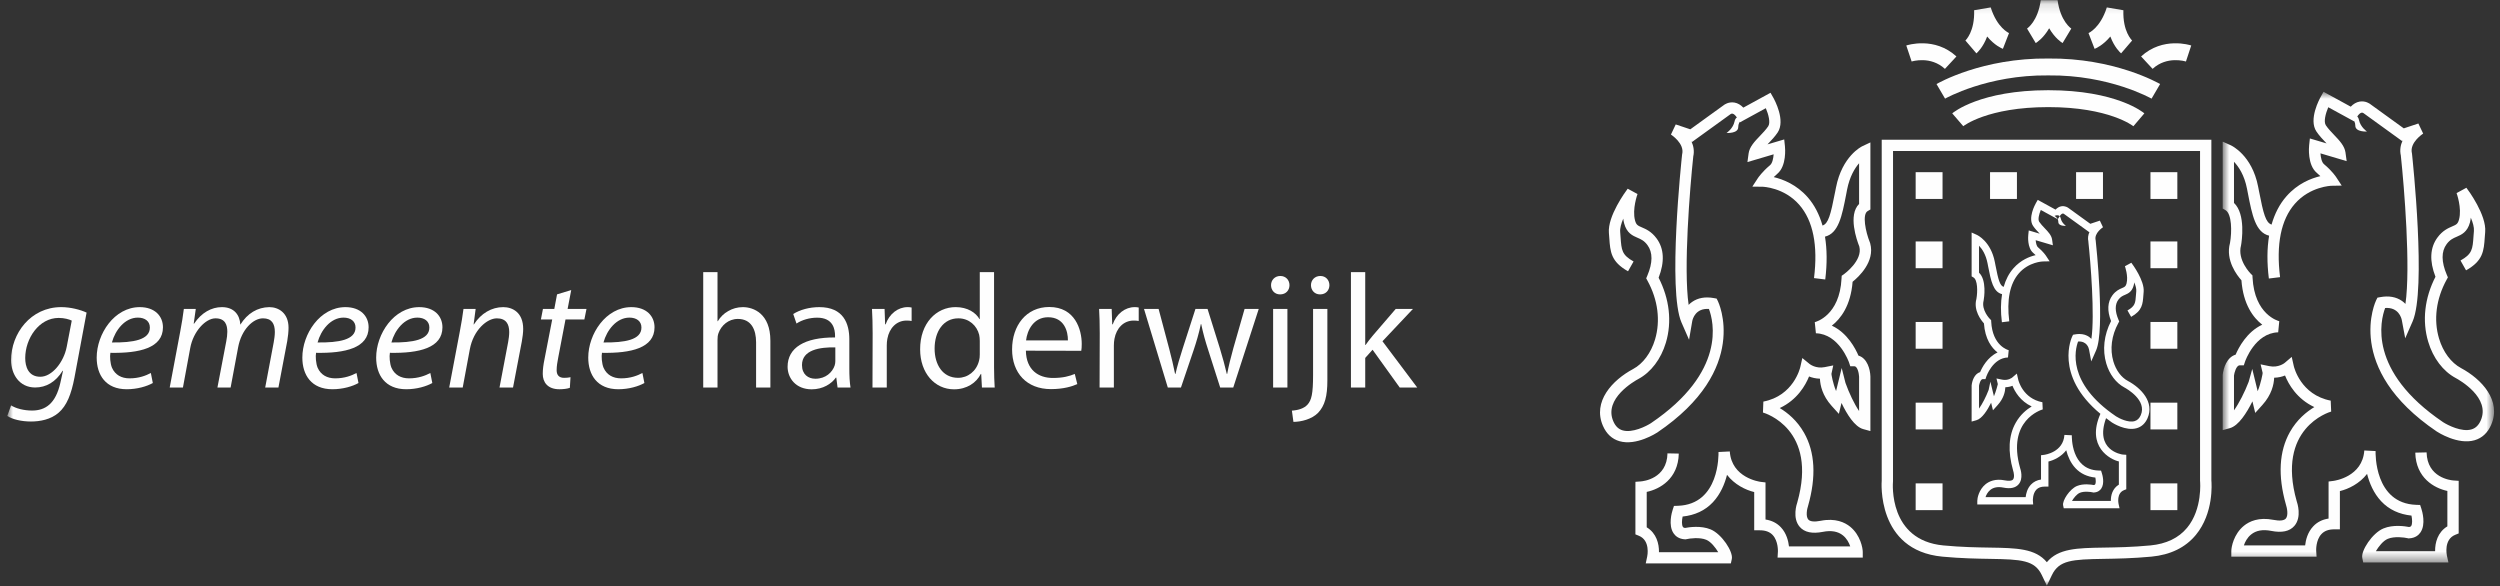 <?xml version="1.0" encoding="UTF-8"?>
<svg width="243px" height="57px" viewBox="0 0 243 57" version="1.1" xmlns="http://www.w3.org/2000/svg" xmlns:xlink="http://www.w3.org/1999/xlink">
    <rect x="0" y="0" width="243" height="57" fill="#333333" stroke="none"/>
    <!-- Generator: Sketch 61 (89581) - https://sketch.com -->
    <title>Group 49</title>
    <desc>Created with Sketch.</desc>
    <defs>
        <polygon id="path-1" points="0.864 0.824 27.241 0.824 27.241 46.573 0.864 46.573"></polygon>
        <polygon id="path-3" points="0.949 57.032 242.665 57.032 242.665 0.129 0.949 0.129"></polygon>
    </defs>
    <g id="🔷-Symbols" stroke="none" stroke-width="1" fill="none" fill-rule="evenodd">
        <g id="Group-49" transform="translate(-0.242, -0.111)">
            <path d="M180.883,34.675 C180.6,34.007 179.81,32.466 178.297,31.764 C179.162,31.089 180.134,29.817 180.315,27.499 C180.904,27.025 182.509,25.545 182.026,23.768 L182.018,23.737 L182.006,23.704 C181.564,22.618 181.237,20.947 181.774,20.631 L182.045,20.473 L182.045,20.16 L182.045,14.818 L182.045,13.953 L181.26,14.323 C181.18,14.361 179.297,15.282 178.701,18.334 L178.615,18.769 C178.179,21.022 177.949,21.851 177.391,22.034 C177.085,20.965 176.613,20.04 175.951,19.285 C174.862,18.046 173.549,17.538 172.648,17.325 C172.752,17.223 172.863,17.119 172.994,17.007 C173.915,16.239 173.758,14.511 173.737,14.318 L173.668,13.663 L173.035,13.851 L172.043,14.145 C172.062,14.123 172.085,14.099 172.106,14.078 C172.413,13.757 172.76,13.393 173.03,12.989 C173.811,11.818 172.731,9.824 172.604,9.601 L172.337,9.128 L171.86,9.389 L169.694,10.573 C169.436,10.305 169.15,10.135 168.832,10.08 C168.26,9.98 167.845,10.287 167.802,10.323 C167.813,10.312 165.31,12.123 164.54,12.68 L163.123,12.206 L162.657,13.189 C162.67,13.198 163.998,14.049 163.75,15.094 L163.742,15.127 L163.738,15.161 C163.681,15.699 162.333,28.377 163.682,31.453 L164.418,33.133 L164.728,31.326 C164.77,31.101 165.053,30.05 166.35,30.141 C166.8,31.326 168.074,36.262 160.714,41.242 C160.275,41.528 158.906,42.223 157.958,41.941 C157.559,41.823 157.266,41.54 157.061,41.071 C156.084,38.851 159.145,37.134 159.497,36.946 C160.719,36.292 161.692,35.007 162.165,33.421 C162.773,31.391 162.516,29.159 161.46,27.106 C162.057,25.566 161.997,24.279 161.261,23.284 C160.763,22.612 160.227,22.381 159.835,22.213 C159.434,22.04 159.284,21.976 159.167,21.536 C158.875,20.436 159.403,18.985 159.408,18.971 L158.454,18.452 C158.252,18.721 156.489,21.117 156.627,22.75 L156.666,23.259 C156.758,24.589 156.827,25.551 158.487,26.48 L159.025,25.526 C157.883,24.887 157.849,24.422 157.763,23.183 L157.723,22.658 C157.691,22.298 157.823,21.838 158.023,21.363 C158.041,21.515 158.065,21.668 158.106,21.818 C158.36,22.771 158.938,23.018 159.399,23.218 C159.736,23.362 160.053,23.498 160.375,23.934 C160.903,24.647 160.896,25.652 160.356,26.92 L160.253,27.164 L160.378,27.397 C161.397,29.255 161.656,31.284 161.112,33.109 C160.72,34.417 159.943,35.465 158.977,35.982 C156.976,37.051 155.01,39.142 156.052,41.513 C156.391,42.282 156.929,42.781 157.648,42.992 C159.282,43.474 161.244,42.206 161.327,42.152 C170.425,35.994 167.253,29.443 167.22,29.378 L167.097,29.134 L166.829,29.085 C165.996,28.933 165.285,29.059 164.713,29.458 C164.586,29.545 164.478,29.643 164.377,29.745 C163.865,26.221 164.498,18.397 164.832,15.278 L164.821,15.346 C164.952,14.793 164.85,14.303 164.661,13.876 L164.728,13.898 L164.955,13.731 L168.462,11.198 C168.466,11.194 168.551,11.139 168.651,11.16 C168.784,11.187 168.94,11.332 169.088,11.566 L169.364,12.002 L169.817,11.755 L171.88,10.627 C172.15,11.261 172.343,12.04 172.114,12.382 C171.896,12.707 171.599,13.02 171.308,13.323 C170.784,13.87 170.292,14.388 170.206,15.026 L170.093,15.865 L170.907,15.624 L172.64,15.11 C172.607,15.53 172.517,15.977 172.287,16.169 C171.513,16.817 171.131,17.392 171.115,17.415 L170.568,18.251 L171.568,18.263 C171.588,18.263 173.654,18.322 175.133,20.019 C176.477,21.563 176.958,23.96 176.564,27.142 L177.656,27.277 C177.847,25.722 177.831,24.338 177.63,23.113 C178.944,22.79 179.277,21.147 179.696,18.977 L179.778,18.544 C180.029,17.275 180.518,16.472 180.945,15.978 L180.945,19.936 C179.857,21.011 180.718,23.45 180.965,24.064 C181.328,25.435 179.49,26.75 179.475,26.763 L179.255,26.916 C179.255,26.917 179.239,27.183 179.239,27.183 C179.06,30.791 176.737,31.401 176.638,31.425 L176.748,32.505 C179.006,32.572 179.955,35.312 179.966,35.338 L180.09,35.713 L180.485,35.713 C180.808,35.713 180.935,36.454 180.945,36.724 L180.945,40.063 C180.481,39.382 179.972,38.315 179.621,37.328 L179.255,35.879 L178.817,37.671 L178.708,38.12 C178.39,37.358 178.25,36.484 178.257,36.451 L178.435,35.629 C178.437,35.622 177.611,35.794 177.611,35.794 C176.736,35.974 176.148,35.501 176.124,35.482 L175.429,34.912 C175.423,34.908 175.232,35.783 175.232,35.783 C175.207,35.896 174.566,38.582 171.641,39.145 L171.601,40.209 C171.819,40.271 176.955,41.829 174.938,48.948 C174.892,49.072 174.428,50.468 175.178,51.324 C175.633,51.851 176.392,52.012 177.423,51.807 C178.238,51.644 178.898,51.761 179.382,52.156 C179.761,52.466 179.971,52.881 180.083,53.218 L174.13,53.218 C174.07,52.702 173.892,51.944 173.344,51.364 C172.956,50.951 172.454,50.701 171.85,50.607 L171.85,47.487 L171.85,47.003 L171.367,46.945 C171.255,46.931 168.55,46.552 168.378,43.992 L167.28,44.046 C167.286,44.254 167.404,49.135 163.336,49.274 L162.951,49.287 L162.83,49.651 C162.749,49.898 162.372,51.166 162.92,51.957 C163.087,52.203 163.415,52.501 164.011,52.532 L164.091,52.535 L164.17,52.518 C164.483,52.444 165.448,52.31 166.097,52.581 C166.543,52.768 166.989,53.334 167.253,53.782 L161.494,53.782 C161.509,52.97 161.252,51.939 160.303,51.365 L160.303,47.924 C161.574,47.656 163.365,46.66 163.42,44.2 L162.322,44.177 C162.265,46.643 159.976,46.885 159.713,46.906 L159.207,46.943 C159.204,46.943 159.204,47.449 159.204,47.449 L159.204,51.683 L159.204,52.051 L159.544,52.189 C160.671,52.648 160.365,54.148 160.349,54.211 L160.208,54.874 C160.206,54.876 160.887,54.876 160.887,54.876 L168.036,54.876 L168.481,54.876 L168.575,54.443 C168.723,53.739 167.601,52.022 166.521,51.57 C165.568,51.172 164.391,51.357 164.027,51.428 C163.895,51.41 163.843,51.364 163.826,51.337 C163.689,51.143 163.715,50.693 163.792,50.319 C164.98,50.193 165.978,49.739 166.739,48.925 C167.476,48.136 167.884,47.149 168.108,46.265 C168.844,47.218 169.911,47.735 170.751,47.939 L170.751,51.11 L170.751,51.656 L171.3,51.656 C171.846,51.656 172.25,51.805 172.541,52.108 C173.105,52.706 173.055,53.722 173.055,53.732 L173.021,54.311 C173.021,54.312 173.602,54.312 173.602,54.312 L180.752,54.312 L181.302,54.312 L181.302,53.765 C181.302,53.386 181.077,52.123 180.079,51.308 C179.563,50.889 178.647,50.447 177.208,50.733 C176.61,50.853 176.182,50.81 176.008,50.608 C175.746,50.31 175.879,49.583 175.988,49.278 C176.793,46.437 176.662,44.062 175.603,42.19 C174.924,40.986 173.995,40.23 173.233,39.773 C174.937,38.978 175.741,37.553 176.082,36.703 C176.36,36.817 176.724,36.908 177.14,36.92 C177.167,37.567 177.378,38.565 178.281,39.566 L178.98,40.338 L179.224,39.329 L179.236,39.277 C179.758,40.37 180.508,41.588 181.348,41.82 L182.045,42.011 L182.045,41.292 L182.045,36.705 C182.024,36.016 181.747,34.932 180.883,34.675" id="Fill-2" fill="#FEFEFE"></path>
            <g id="Group-6" transform="translate(215.423, 8.211)">
                <mask id="mask-2" fill="white">
                    <use xlink:href="#path-1"></use>
                </mask>
                <g id="Clip-5"></g>
                <path d="M24.03,27.677 C23.064,27.16 22.286,26.113 21.894,24.806 C21.349,22.98 21.61,20.951 22.627,19.093 L22.755,18.859 L22.65,18.616 C22.11,17.348 22.102,16.343 22.631,15.63 C22.953,15.195 23.27,15.058 23.607,14.914 C24.07,14.715 24.646,14.466 24.902,13.514 C24.939,13.365 24.963,13.212 24.983,13.06 C25.183,13.533 25.315,13.995 25.284,14.353 L25.243,14.878 C25.157,16.118 25.123,16.581 23.981,17.222 L24.519,18.177 C26.182,17.247 26.248,16.285 26.34,14.955 L26.379,14.447 C26.52,12.814 24.756,10.416 24.552,10.149 L23.598,10.668 C23.603,10.681 24.133,12.133 23.837,13.232 C23.721,13.672 23.569,13.736 23.171,13.908 C22.78,14.077 22.243,14.306 21.745,14.981 C21.009,15.976 20.948,17.263 21.547,18.802 C20.491,20.855 20.234,23.086 20.841,25.118 C21.314,26.704 22.287,27.988 23.509,28.642 C23.861,28.831 26.922,30.548 25.946,32.77 C25.742,33.235 25.447,33.52 25.048,33.637 C24.1,33.92 22.732,33.224 22.284,32.933 C14.936,27.96 16.205,23.027 16.656,21.836 C17.951,21.746 18.236,22.797 18.277,23.025 L18.606,24.781 C18.606,24.785 19.323,23.148 19.323,23.148 C20.672,20.073 19.324,7.395 19.267,6.857 L19.264,6.824 L19.256,6.791 C19.009,5.746 20.338,4.894 20.351,4.884 L19.883,3.903 L18.467,4.377 L15.191,2.007 C15.161,1.983 14.746,1.676 14.175,1.775 C13.856,1.83 13.57,2 13.312,2.269 L11.146,1.084 L10.667,0.824 L10.4,1.298 C10.276,1.52 9.192,3.515 9.976,4.684 C10.248,5.088 10.593,5.453 10.9,5.774 C10.922,5.796 10.942,5.817 10.965,5.841 L9.973,5.546 L9.339,5.358 L9.268,6.013 C9.247,6.207 9.093,7.933 10.012,8.703 C10.144,8.815 10.254,8.92 10.359,9.02 C9.457,9.233 8.144,9.741 7.058,10.982 C6.396,11.736 5.921,12.66 5.615,13.73 C5.057,13.547 4.826,12.718 4.391,10.465 L4.306,10.029 C3.709,6.97 1.721,6.052 1.638,6.015 L0.864,5.669 L0.864,6.513 L0.864,11.856 L0.864,12.169 L1.136,12.328 C1.758,12.693 1.769,14.41 1.576,15.512 C1.112,17.211 2.271,18.681 2.686,19.142 C2.858,21.494 3.836,22.781 4.709,23.461 C3.198,24.161 2.407,25.702 2.123,26.371 C1.264,26.626 0.928,27.689 0.865,28.35 C0.864,28.401 0.864,32.987 0.864,32.987 L0.864,33.708 L1.561,33.516 C2.414,33.281 3.205,32.021 3.755,30.913 L3.782,31.025 L4.027,32.035 L4.725,31.262 C5.628,30.26 5.841,29.263 5.867,28.615 C6.285,28.604 6.647,28.513 6.924,28.398 C7.264,29.248 8.068,30.673 9.773,31.468 C9.011,31.926 8.081,32.681 7.402,33.885 C6.346,35.76 6.213,38.133 7.01,40.942 C7.125,41.279 7.261,42.005 7,42.304 C6.823,42.505 6.398,42.549 5.801,42.43 C4.362,42.142 3.445,42.583 2.928,43.004 C1.929,43.819 1.703,45.082 1.703,45.461 L1.703,46.008 L2.254,46.008 L9.403,46.008 L9.989,46.008 L9.952,45.425 C9.952,45.417 9.901,44.403 10.468,43.807 C10.756,43.501 11.162,43.351 11.706,43.351 L12.256,43.351 L12.256,42.805 L12.256,39.634 C13.094,39.43 14.163,38.914 14.899,37.962 C15.124,38.845 15.528,39.832 16.268,40.621 C17.03,41.436 18.027,41.89 19.214,42.016 C19.29,42.39 19.317,42.837 19.18,43.034 C19.161,43.061 19.11,43.108 18.979,43.125 C18.614,43.053 17.438,42.867 16.485,43.266 C15.405,43.717 14.285,45.436 14.433,46.138 L14.525,46.573 L14.97,46.573 L22.119,46.573 L22.806,46.573 L22.657,45.904 C22.644,45.842 22.335,44.344 23.462,43.886 L23.803,43.748 L23.803,43.378 L23.803,39.147 L23.803,38.636 L23.287,38.601 C23.03,38.58 20.741,38.338 20.684,35.872 L19.584,35.897 C19.64,38.355 21.432,39.351 22.703,39.62 L22.703,43.061 C21.753,43.634 21.498,44.666 21.512,45.475 L15.753,45.475 C16.016,45.029 16.461,44.462 16.911,44.276 C17.558,44.005 18.523,44.138 18.839,44.213 L18.915,44.232 C18.917,44.232 18.993,44.228 18.993,44.228 C19.591,44.198 19.919,43.899 20.086,43.654 C20.632,42.861 20.257,41.594 20.176,41.347 L20.056,40.983 L19.673,40.97 C15.601,40.83 15.72,35.95 15.726,35.743 L14.629,35.687 C14.455,38.247 11.751,38.626 11.636,38.641 L11.158,38.703 C11.156,38.703 11.156,39.183 11.156,39.183 L11.156,42.304 C10.552,42.397 10.049,42.646 9.663,43.061 C9.116,43.64 8.935,44.396 8.879,44.913 L2.924,44.913 C3.036,44.577 3.244,44.161 3.626,43.853 C4.108,43.458 4.766,43.34 5.583,43.503 C6.617,43.709 7.373,43.548 7.83,43.02 C8.578,42.163 8.113,40.767 8.057,40.612 C6.051,33.526 11.188,31.968 11.409,31.905 L11.364,30.842 C8.44,30.277 7.801,27.592 7.774,27.479 L7.575,26.59 C7.572,26.588 6.88,27.181 6.88,27.181 C6.86,27.197 6.269,27.669 5.395,27.489 L4.55,27.314 L4.749,28.152 C4.757,28.183 4.583,29.164 4.265,29.925 L4.156,29.476 L3.738,27.763 L3.39,29.012 C3.005,30.017 2.452,31.102 1.963,31.785 L1.963,28.401 C1.99,28.175 2.173,27.41 2.521,27.41 L2.917,27.41 L3.043,27.034 C3.052,27.008 4.001,24.268 6.258,24.201 L6.364,23.121 C6.269,23.097 3.948,22.486 3.766,18.878 L3.755,18.664 L3.599,18.514 C3.587,18.501 2.259,17.181 2.648,15.751 C2.715,15.382 3.125,12.716 1.963,11.624 L1.963,7.624 C2.424,8.108 2.968,8.92 3.227,10.24 L3.311,10.673 C3.731,12.841 4.062,14.486 5.377,14.808 C5.173,16.034 5.159,17.418 5.352,18.973 L6.442,18.839 C6.048,15.656 6.529,13.258 7.873,11.715 C9.352,10.018 11.419,9.958 11.439,9.958 L12.434,9.94 C12.436,9.94 11.89,9.111 11.89,9.111 C11.875,9.087 11.495,8.512 10.72,7.865 C10.489,7.673 10.399,7.225 10.367,6.806 L12.099,7.32 L12.914,7.562 L12.8,6.723 C12.713,6.085 12.22,5.566 11.698,5.02 C11.409,4.717 11.109,4.403 10.892,4.078 C10.663,3.736 10.858,2.957 11.126,2.323 L13.189,3.45 L13.644,3.699 L13.92,3.262 C14.066,3.028 14.222,2.883 14.355,2.855 C14.455,2.834 14.538,2.89 14.544,2.892 C14.545,2.894 18.051,5.428 18.051,5.428 L18.278,5.594 L18.345,5.571 C18.156,5.999 18.055,6.488 18.185,7.042 L18.175,6.974 C18.511,10.093 19.143,17.918 18.627,21.44 C18.53,21.339 18.421,21.242 18.296,21.153 C17.722,20.755 17.008,20.628 16.177,20.782 L15.907,20.831 L15.786,21.073 C15.752,21.139 12.581,27.689 21.672,33.843 C21.762,33.902 23.726,35.17 25.358,34.689 C26.077,34.476 26.615,33.977 26.954,33.209 C27.996,30.839 26.03,28.748 24.03,27.677" id="Fill-4" fill="#FEFEFE" mask="url(#mask-2)"></path>
            </g>
            <mask id="mask-4" fill="white">
                <use xlink:href="#path-3"></use>
            </mask>
            <g id="Clip-8"></g>
            <polygon id="Fill-7" fill="#FEFEFE" mask="url(#mask-4)" points="186.444 19.448 189.057 19.448 189.057 16.847 186.444 16.847"></polygon>
            <polygon id="Fill-9" fill="#FEFEFE" mask="url(#mask-4)" points="209.267 19.448 211.88 19.448 211.88 16.847 209.267 16.847"></polygon>
            <polygon id="Fill-10" fill="#FEFEFE" mask="url(#mask-4)" points="193.674 19.448 196.288 19.448 196.288 16.847 193.674 16.847"></polygon>
            <polygon id="Fill-11" fill="#FEFEFE" mask="url(#mask-4)" points="202.037 19.448 204.651 19.448 204.651 16.847 202.037 16.847"></polygon>
            <polygon id="Fill-12" fill="#FEFEFE" mask="url(#mask-4)" points="186.444 34.008 189.057 34.008 189.057 31.406 186.444 31.406"></polygon>
            <polygon id="Fill-13" fill="#FEFEFE" mask="url(#mask-4)" points="209.267 34.008 211.88 34.008 211.88 31.406 209.267 31.406"></polygon>
            <polygon id="Fill-14" fill="#FEFEFE" mask="url(#mask-4)" points="186.444 41.851 189.057 41.851 189.057 39.25 186.444 39.25"></polygon>
            <polygon id="Fill-15" fill="#FEFEFE" mask="url(#mask-4)" points="209.267 41.851 211.88 41.851 211.88 39.25 209.267 39.25"></polygon>
            <polygon id="Fill-16" fill="#FEFEFE" mask="url(#mask-4)" points="186.444 26.18 189.057 26.18 189.057 23.58 186.444 23.58"></polygon>
            <polygon id="Fill-17" fill="#FEFEFE" mask="url(#mask-4)" points="209.267 26.18 211.88 26.18 211.88 23.58 209.267 23.58"></polygon>
            <polygon id="Fill-18" fill="#FEFEFE" mask="url(#mask-4)" points="186.444 49.696 189.057 49.696 189.057 47.095 186.444 47.095"></polygon>
            <polygon id="Fill-19" fill="#FEFEFE" mask="url(#mask-4)" points="209.267 49.696 211.88 49.696 211.88 47.095 209.267 47.095"></polygon>
            <path d="M208.674,11.129 C208.567,11.037 205.957,8.879 199.337,8.879 C192.716,8.879 190.107,11.037 189.999,11.129 L191.073,12.377 L191.066,12.382 C191.089,12.364 193.404,10.522 199.337,10.522 C205.27,10.522 207.587,12.364 207.606,12.382 L208.674,11.129 Z" id="Fill-20" fill="#FEFEFE" mask="url(#mask-4)"></path>
            <path d="M210.204,8.281 C210.024,8.177 205.737,5.728 199.327,5.799 L199.347,5.799 C192.937,5.728 188.648,8.177 188.471,8.281 L189.302,9.699 L189.301,9.699 C189.342,9.677 193.398,7.375 199.327,7.441 L199.336,7.441 L199.347,7.441 C205.275,7.375 209.331,9.677 209.374,9.699 L210.204,8.281 Z" id="Fill-21" fill="#FEFEFE" mask="url(#mask-4)"></path>
            <path d="M185.533,4.533 L186.054,6.091 L186.048,6.092 C186.124,6.069 187.896,5.524 189.289,6.806 L190.407,5.598 C188.287,3.649 185.643,4.496 185.533,4.533" id="Fill-22" fill="#FEFEFE" mask="url(#mask-4)"></path>
            <path d="M193.739,0.832 L192.127,1.105 C192.201,3.18 191.307,4.023 191.269,4.057 C191.269,4.057 191.273,4.054 191.279,4.048 L192.349,5.298 C192.445,5.215 193.003,4.708 193.394,3.659 C194.11,4.519 194.807,4.813 194.923,4.858 L195.519,3.326 C195.527,3.329 195.531,3.332 195.531,3.332 C195.484,3.312 194.361,2.812 193.739,0.832" id="Fill-23" fill="#FEFEFE" mask="url(#mask-4)"></path>
            <path d="M200.239,0.129 L198.604,0.129 C198.324,2.185 197.301,2.867 197.257,2.895 C197.257,2.895 197.261,2.892 197.272,2.887 L198.115,4.297 C198.223,4.233 198.86,3.826 199.421,2.858 C199.984,3.826 200.617,4.233 200.726,4.297 L201.572,2.887 C201.581,2.892 201.584,2.895 201.584,2.895 C201.539,2.867 200.516,2.185 200.239,0.129" id="Fill-24" fill="#FEFEFE" mask="url(#mask-4)"></path>
            <path d="M208.356,5.598 L209.474,6.804 C210.867,5.524 212.64,6.069 212.716,6.091 L213.23,4.533 C213.119,4.495 210.475,3.649 208.356,5.598" id="Fill-25" fill="#FEFEFE" mask="url(#mask-4)"></path>
            <path d="M206.636,1.106 L205.024,0.832 C204.402,2.813 203.279,3.313 203.231,3.332 C203.231,3.332 203.235,3.331 203.245,3.327 L203.837,4.86 C203.956,4.814 204.651,4.521 205.369,3.66 C205.759,4.709 206.317,5.215 206.412,5.297 L207.484,4.048 C207.49,4.055 207.494,4.057 207.494,4.057 C207.457,4.023 206.562,3.18 206.636,1.106" id="Fill-26" fill="#FEFEFE" mask="url(#mask-4)"></path>
            <path d="M7.217,31.274 C6.975,31.154 6.498,31.013 5.947,31.013 C4.025,31.013 2.702,33.013 2.694,34.9 C2.689,35.747 2.996,36.732 4.165,36.732 C5.298,36.732 6.442,35.312 6.727,33.82 L7.217,31.274 Z M1.317,39.516 C1.784,39.809 2.546,40.016 3.354,40.016 C4.645,40.016 5.657,39.363 6.115,37.294 L6.368,36.151 L6.328,36.151 C5.656,37.245 4.72,37.775 3.659,37.775 C2.118,37.775 1.324,36.483 1.32,35.128 C1.316,32.526 3.223,29.963 6.194,29.963 C7.085,29.963 8.055,30.212 8.658,30.496 L7.48,36.812 C7.171,38.432 6.732,39.548 5.931,40.234 C5.163,40.895 4.126,41.082 3.251,41.082 C2.315,41.082 1.431,40.867 0.95,40.541 L1.317,39.516 Z" id="Fill-27" fill="#FEFEFE" mask="url(#mask-4)"></path>
            <path d="M14.808,31.94 C14.808,31.328 14.327,30.983 13.641,30.983 C12.387,30.983 11.441,32.202 11.12,33.398 C13.188,33.423 14.808,33.148 14.808,31.956 L14.808,31.94 Z M15.097,37.341 C14.516,37.665 13.589,37.945 12.559,37.945 C10.52,37.945 9.64,36.562 9.64,34.87 C9.64,32.57 11.355,29.964 13.826,29.964 C15.287,29.964 16.08,30.831 16.081,31.924 C16.081,33.931 13.809,34.46 10.972,34.406 C10.907,34.737 10.953,35.449 11.128,35.86 C11.436,36.549 12.045,36.887 12.835,36.887 C13.747,36.887 14.432,36.618 14.904,36.365 L15.097,37.341 Z" id="Fill-28" fill="#FEFEFE" mask="url(#mask-4)"></path>
            <path d="M16.737,37.78 L17.756,32.362 C17.923,31.512 18.029,30.772 18.112,30.137 L19.272,30.137 L19.07,31.572 L19.107,31.572 C19.825,30.504 20.791,29.964 21.811,29.964 C22.979,29.964 23.548,30.703 23.603,31.668 C24.292,30.561 25.268,29.981 26.423,29.964 C27.313,29.964 28.288,30.528 28.288,31.968 C28.288,32.322 28.239,32.835 28.161,33.268 L27.305,37.78 L26.019,37.78 L26.848,33.377 C26.902,33.082 26.957,32.697 26.957,32.379 C26.957,31.569 26.651,31.053 25.802,31.053 C24.841,31.053 23.706,32.152 23.39,33.864 L22.658,37.78 L21.376,37.78 L22.234,33.294 C22.297,32.952 22.337,32.66 22.337,32.362 C22.337,31.718 22.156,31.053 21.185,31.053 C20.23,31.053 19.028,32.316 18.733,33.937 L18.023,37.78 L16.737,37.78 Z" id="Fill-29" fill="#FEFEFE" mask="url(#mask-4)"></path>
            <path d="M34.799,31.94 C34.799,31.328 34.318,30.983 33.632,30.983 C32.379,30.983 31.432,32.202 31.111,33.398 C33.18,33.423 34.799,33.148 34.799,31.956 L34.799,31.94 Z M35.087,37.341 C34.507,37.665 33.579,37.945 32.55,37.945 C30.511,37.945 29.63,36.562 29.63,34.87 C29.63,32.57 31.346,29.964 33.817,29.964 C35.278,29.964 36.071,30.831 36.072,31.924 C36.072,33.931 33.8,34.46 30.963,34.406 C30.899,34.737 30.944,35.449 31.119,35.86 C31.426,36.549 32.036,36.887 32.826,36.887 C33.738,36.887 34.423,36.618 34.894,36.365 L35.087,37.341 Z" id="Fill-30" fill="#FEFEFE" mask="url(#mask-4)"></path>
            <path d="M41.975,31.94 C41.975,31.328 41.494,30.983 40.808,30.983 C39.554,30.983 38.608,32.202 38.287,33.398 C40.355,33.423 41.975,33.148 41.975,31.956 L41.975,31.94 Z M42.263,37.341 C41.683,37.665 40.755,37.945 39.727,37.945 C37.687,37.945 36.806,36.562 36.806,34.87 C36.806,32.57 38.522,29.964 40.993,29.964 C42.454,29.964 43.247,30.831 43.248,31.924 C43.248,33.931 40.976,34.46 38.14,34.406 C38.074,34.737 38.12,35.449 38.294,35.86 C38.602,36.549 39.212,36.887 40.002,36.887 C40.914,36.887 41.599,36.618 42.07,36.365 L42.263,37.341 Z" id="Fill-31" fill="#FEFEFE" mask="url(#mask-4)"></path>
            <path d="M43.904,37.78 L44.931,32.362 C45.1,31.512 45.206,30.772 45.293,30.137 L46.475,30.137 L46.278,31.64 L46.308,31.64 C46.999,30.564 48.031,29.964 49.156,29.964 C50.067,29.964 51.096,30.487 51.096,32.086 C51.096,32.426 51.036,32.91 50.96,33.319 L50.108,37.78 L48.794,37.78 L49.633,33.365 C49.686,33.068 49.738,32.712 49.738,32.386 C49.738,31.619 49.44,31.054 48.535,31.054 C47.59,31.054 46.258,32.175 45.909,34.064 L45.218,37.78 L43.904,37.78 Z" id="Fill-32" fill="#FEFEFE" mask="url(#mask-4)"></path>
            <path d="M55.765,28.305 L55.414,30.138 L57.249,30.138 L57.043,31.164 L55.209,31.164 L54.5,34.876 C54.418,35.302 54.348,35.697 54.348,36.096 C54.348,36.552 54.566,36.837 55.075,36.837 C55.312,36.834 55.525,36.819 55.695,36.775 L55.632,37.806 C55.398,37.897 54.997,37.946 54.615,37.946 C53.455,37.946 52.998,37.244 52.998,36.463 C52.998,36.017 53.054,35.581 53.167,35.029 L53.916,31.164 L52.818,31.164 L53.017,30.138 L54.12,30.138 L54.387,28.723 L55.765,28.305 Z" id="Fill-33" fill="#FEFEFE" mask="url(#mask-4)"></path>
            <path d="M62.589,31.94 C62.589,31.328 62.108,30.983 61.422,30.983 C60.169,30.983 59.222,32.202 58.901,33.398 C60.969,33.423 62.589,33.148 62.589,31.956 L62.589,31.94 Z M62.877,37.341 C62.297,37.665 61.369,37.945 60.34,37.945 C58.301,37.945 57.42,36.562 57.42,34.87 C57.42,32.57 59.136,29.964 61.607,29.964 C63.068,29.964 63.861,30.831 63.862,31.924 C63.862,33.931 61.59,34.46 58.753,34.406 C58.688,34.737 58.734,35.449 58.909,35.86 C59.216,36.549 59.826,36.887 60.616,36.887 C61.528,36.887 62.213,36.618 62.684,36.365 L62.877,37.341 Z" id="Fill-34" fill="#FEFEFE" mask="url(#mask-4)"></path>
            <path d="M68.595,26.56 L69.984,26.56 L69.984,31.331 L70.015,31.331 C70.247,30.94 70.597,30.583 71.02,30.351 C71.43,30.108 71.92,29.964 72.448,29.964 C73.483,29.964 75.123,30.591 75.123,33.228 L75.123,37.78 L73.734,37.78 L73.734,33.38 C73.734,32.147 73.267,31.111 71.961,31.111 C71.046,31.111 70.344,31.747 70.077,32.498 C70.005,32.693 69.984,32.903 69.984,33.161 L69.984,37.78 L68.595,37.78 L68.595,26.56 Z" id="Fill-35" fill="#FEFEFE" mask="url(#mask-4)"></path>
            <path d="M81.436,33.877 C79.925,33.844 78.195,34.115 78.195,35.594 C78.195,36.505 78.799,36.924 79.498,36.924 C80.509,36.924 81.148,36.29 81.37,35.644 C81.419,35.497 81.436,35.339 81.436,35.207 L81.436,33.877 Z M82.796,35.951 C82.796,36.603 82.826,37.255 82.912,37.78 L81.653,37.78 L81.53,36.814 L81.489,36.814 C81.067,37.411 80.24,37.953 79.14,37.953 C77.59,37.953 76.796,36.857 76.796,35.76 C76.796,33.91 78.444,32.893 81.409,32.912 L81.409,32.751 C81.409,32.131 81.232,30.98 79.661,30.989 C78.946,30.989 78.199,31.201 77.661,31.559 L77.344,30.633 C77.981,30.226 78.909,29.964 79.878,29.964 C82.225,29.964 82.796,31.561 82.796,33.091 L82.796,35.951 Z" id="Fill-36" fill="#FEFEFE" mask="url(#mask-4)"></path>
            <path d="M85.063,32.517 C85.063,31.616 85.04,30.846 84.999,30.138 L86.223,30.138 L86.276,31.636 L86.326,31.636 C86.683,30.611 87.53,29.963 88.463,29.963 C88.614,29.963 88.723,29.974 88.852,30.003 L88.852,31.31 C88.693,31.281 88.552,31.27 88.361,31.27 C87.377,31.27 86.681,32.008 86.492,33.048 C86.455,33.243 86.436,33.471 86.436,33.696 L86.436,37.779 L85.047,37.779 L85.063,32.517 Z" id="Fill-37" fill="#FEFEFE" mask="url(#mask-4)"></path>
            <path d="M95.476,33.247 C95.476,33.066 95.459,32.835 95.417,32.652 C95.201,31.776 94.447,31.053 93.396,31.053 C91.95,31.053 91.086,32.316 91.086,33.994 C91.086,35.547 91.863,36.836 93.368,36.836 C94.302,36.836 95.15,36.207 95.407,35.167 C95.458,34.984 95.476,34.789 95.476,34.57 L95.476,33.247 Z M96.864,26.56 L96.864,35.807 C96.864,36.488 96.89,37.251 96.927,37.78 L95.686,37.78 L95.615,36.457 L95.578,36.457 C95.151,37.31 94.227,37.953 92.974,37.953 C91.113,37.953 89.679,36.388 89.679,34.07 C89.669,31.516 91.26,29.962 93.129,29.962 C94.306,29.962 95.101,30.514 95.444,31.123 L95.476,31.123 L95.476,26.56 L96.864,26.56 Z" id="Fill-38" fill="#FEFEFE" mask="url(#mask-4)"></path>
            <path d="M104.043,33.197 C104.057,32.321 103.684,30.947 102.118,30.947 C100.693,30.947 100.086,32.23 99.975,33.197 L104.043,33.197 Z M99.958,34.197 C99.986,36.075 101.182,36.849 102.584,36.849 C103.583,36.849 104.195,36.671 104.711,36.458 L104.955,37.445 C104.468,37.667 103.614,37.933 102.394,37.933 C100.036,37.933 98.617,36.368 98.617,34.075 C98.617,31.76 99.987,29.951 102.23,29.951 C104.733,29.951 105.387,32.138 105.387,33.545 C105.387,33.837 105.372,34.045 105.34,34.209 L99.958,34.197 Z" id="Fill-39" fill="#FEFEFE" mask="url(#mask-4)"></path>
            <path d="M107.137,32.517 C107.137,31.616 107.115,30.846 107.074,30.138 L108.297,30.138 L108.35,31.636 L108.401,31.636 C108.757,30.611 109.605,29.963 110.538,29.963 C110.688,29.963 110.799,29.974 110.925,30.003 L110.925,31.31 C110.768,31.281 110.626,31.27 110.436,31.27 C109.451,31.27 108.756,32.008 108.567,33.048 C108.53,33.243 108.51,33.471 108.51,33.696 L108.51,37.779 L107.121,37.779 L107.137,32.517 Z" id="Fill-40" fill="#FEFEFE" mask="url(#mask-4)"></path>
            <path d="M112.858,30.138 L113.889,34.015 C114.111,34.869 114.306,35.668 114.46,36.454 L114.5,36.454 C114.67,35.684 114.924,34.854 115.187,34.026 L116.44,30.138 L117.615,30.138 L118.81,33.96 C119.083,34.865 119.309,35.676 119.486,36.454 L119.525,36.454 C119.663,35.68 119.871,34.875 120.119,33.972 L121.216,30.138 L122.592,30.138 L120.114,37.78 L118.845,37.78 L117.68,34.133 C117.401,33.276 117.185,32.511 116.998,31.613 L116.966,31.613 C116.772,32.536 116.535,33.329 116.263,34.144 L115.03,37.78 L113.753,37.78 L111.439,30.138 L112.858,30.138 Z" id="Fill-41" fill="#FEFEFE" mask="url(#mask-4)"></path>
            <path d="M124.661,28.726 C124.137,28.726 123.786,28.322 123.787,27.829 C123.786,27.336 124.157,26.936 124.686,26.936 C125.225,26.936 125.577,27.328 125.58,27.829 C125.582,28.322 125.234,28.726 124.676,28.726 L124.661,28.726 Z M123.989,37.781 L125.378,37.781 L125.378,30.139 L123.989,30.139 L123.989,37.781 Z" id="Fill-42" fill="#FEFEFE" mask="url(#mask-4)"></path>
            <path d="M128.546,28.726 C128.012,28.726 127.668,28.314 127.668,27.829 C127.668,27.336 128.039,26.936 128.58,26.936 C129.115,26.936 129.457,27.336 129.461,27.829 C129.461,28.314 129.123,28.726 128.561,28.726 L128.546,28.726 Z M125.814,40.025 C126.46,39.98 127.005,39.803 127.336,39.435 C127.718,39.005 127.873,38.401 127.873,36.567 L127.873,30.139 L129.262,30.139 L129.262,37.101 C129.262,38.589 129.025,39.551 128.346,40.252 C127.73,40.868 126.711,41.113 125.963,41.118 L125.814,40.025 Z" id="Fill-43" fill="#FEFEFE" mask="url(#mask-4)"></path>
            <path d="M132.942,33.642 L132.974,33.642 C133.162,33.372 133.425,33.034 133.643,32.771 L135.907,30.138 L137.582,30.138 L134.618,33.28 L137.997,37.78 L136.296,37.78 L133.656,34.106 L132.942,34.902 L132.942,37.78 L131.553,37.78 L131.553,26.56 L132.942,26.56 L132.942,33.642 Z" id="Fill-44" fill="#FEFEFE" mask="url(#mask-4)"></path>
            <path d="M228.611,11.414 C228.611,11.414 229.384,11.032 229.532,11.767 C229.675,12.472 230.31,12.896 230.31,12.896 C230.31,12.896 229.179,12.965 229.179,12.331 C229.179,11.697 228.611,11.414 228.611,11.414" id="Fill-45" fill="#FEFEFE" mask="url(#mask-4)"></path>
            <path d="M169.764,11.556 C169.764,11.556 168.991,11.174 168.843,11.908 C168.701,12.613 168.064,13.036 168.064,13.036 C168.064,13.036 169.197,13.107 169.197,12.473 C169.197,11.838 169.764,11.556 169.764,11.556" id="Fill-46" fill="#FEFEFE" mask="url(#mask-4)"></path>
            <path d="M212.826,51.412 C212.007,52.404 210.804,52.98 209.249,53.128 C207.479,53.294 206.008,53.317 204.713,53.338 C202.13,53.378 200.305,53.419 199.196,54.758 C198.09,53.419 196.262,53.378 193.68,53.338 C192.384,53.317 190.914,53.294 189.144,53.128 C183.79,52.621 184.221,47.115 184.242,46.882 C184.245,46.834 184.245,18.991 184.245,14.79 L199.162,14.79 L199.231,14.79 L214.087,14.79 L214.087,46.832 L214.087,46.858 L214.09,46.887 C214.092,46.913 214.341,49.587 212.826,51.412 M215.187,46.808 L215.187,14.244 L215.187,13.695 L214.637,13.695 L199.231,13.695 L199.162,13.695 L183.695,13.695 L183.145,13.695 L183.145,14.244 L183.145,46.832 C183.14,46.85 182.589,53.608 189.04,54.217 C190.854,54.387 192.411,54.412 193.663,54.433 C196.734,54.482 198.008,54.559 198.701,56 L199.196,57.033 L199.692,56 C200.386,54.559 201.659,54.482 204.73,54.433 C205.982,54.412 207.54,54.387 209.353,54.217 C211.211,54.042 212.669,53.33 213.681,52.102 C215.421,49.994 215.216,47.121 215.187,46.808" id="Fill-47" fill="#FEFEFE" mask="url(#mask-4)"></path>
            <path d="M199.942,21.098 C199.942,21.098 200.449,20.848 200.543,21.329 C200.637,21.791 201.055,22.068 201.055,22.068 C201.055,22.068 200.312,22.114 200.312,21.698 C200.312,21.283 199.942,21.098 199.942,21.098 M206.196,44.962 L206.196,47.216 C205.575,47.592 205.405,48.27 205.417,48.8 L201.64,48.8 C201.812,48.507 202.107,48.135 202.4,48.012 C202.826,47.835 203.455,47.922 203.664,47.971 L203.714,47.984 C203.714,47.985 203.765,47.982 203.765,47.982 C204.156,47.962 204.372,47.766 204.482,47.605 C204.837,47.085 204.594,46.255 204.54,46.095 L204.463,45.855 L204.209,45.846 C201.544,45.755 201.62,42.558 201.623,42.419 L200.904,42.384 C200.792,44.062 199.019,44.309 198.943,44.32 L198.629,44.36 L198.629,44.676 L198.629,46.72 C198.233,46.781 197.903,46.946 197.649,47.216 C197.291,47.596 197.173,48.093 197.136,48.432 L193.235,48.432 C193.307,48.21 193.446,47.939 193.695,47.735 C194.01,47.476 194.443,47.399 194.975,47.506 C195.653,47.641 196.149,47.535 196.449,47.189 C196.939,46.629 196.635,45.713 196.599,45.61 C195.283,40.968 198.651,39.947 198.795,39.906 L198.763,39.209 C196.848,38.839 196.43,37.08 196.412,37.005 L196.28,36.423 C196.28,36.421 195.826,36.81 195.826,36.81 C195.812,36.821 195.427,37.131 194.854,37.013 L194.299,36.898 L194.431,37.446 C194.433,37.465 194.262,38.131 194.054,38.629 L193.981,38.335 L193.708,37.211 L193.539,38.009 C193.288,38.668 192.923,39.38 192.603,39.827 L192.603,37.61 C192.621,37.463 192.742,36.96 192.97,36.96 L193.229,36.96 L193.31,36.714 C193.318,36.697 193.94,34.902 195.418,34.857 L195.489,34.15 C195.427,34.134 193.905,33.734 193.787,31.369 L193.78,31.228 L193.676,31.13 C193.669,31.122 192.799,30.257 193.052,29.319 C193.096,29.078 193.365,27.331 192.603,26.616 L192.603,23.994 C192.908,24.312 193.262,24.843 193.432,25.708 L193.486,25.991 C193.762,27.414 193.979,28.491 194.842,28.703 C194.71,29.506 194.696,30.413 194.826,31.432 L195.541,31.344 C195.283,29.257 195.598,27.687 196.478,26.676 C197.447,25.562 198.801,25.524 198.813,25.524 L199.466,25.511 C199.467,25.511 199.109,24.969 199.109,24.969 C199.1,24.953 198.852,24.577 198.341,24.152 C198.192,24.027 198.133,23.733 198.11,23.458 L199.247,23.794 L199.782,23.953 L199.707,23.404 C199.65,22.985 199.326,22.645 198.982,22.287 C198.795,22.089 198.598,21.883 198.455,21.67 C198.307,21.446 198.433,20.935 198.608,20.52 L199.962,21.26 L200.258,21.421 L200.44,21.136 C200.535,20.982 200.638,20.887 200.726,20.869 C200.792,20.854 200.847,20.891 200.848,20.894 C200.85,20.894 203.147,22.554 203.147,22.554 L203.296,22.664 L203.34,22.65 C203.217,22.929 203.151,23.25 203.237,23.614 L203.227,23.569 C203.448,25.611 203.863,30.74 203.526,33.048 C203.459,32.981 203.389,32.918 203.308,32.86 C202.931,32.599 202.463,32.518 201.919,32.617 L201.742,32.649 L201.664,32.807 C201.641,32.848 199.851,36.568 204.402,40.335 C202.992,43.531 205.375,44.788 206.196,44.962 M207.067,37.135 C206.431,36.797 205.922,36.11 205.664,35.252 C205.31,34.056 205.478,32.728 206.146,31.51 L206.23,31.357 L206.161,31.197 C205.806,30.366 205.803,29.709 206.148,29.24 C206.358,28.956 206.568,28.865 206.789,28.772 C207.092,28.641 207.47,28.478 207.636,27.853 C207.664,27.757 207.679,27.656 207.689,27.556 C207.821,27.866 207.906,28.169 207.887,28.405 L207.861,28.748 C207.803,29.561 207.783,29.865 207.032,30.285 L207.388,30.91 C208.474,30.301 208.518,29.669 208.579,28.798 L208.606,28.465 C208.695,27.395 207.541,25.824 207.408,25.649 L206.784,25.989 C206.786,25.997 207.131,26.949 206.941,27.669 C206.862,27.957 206.763,27.999 206.504,28.112 C206.246,28.223 205.896,28.373 205.569,28.815 C205.086,29.468 205.045,30.311 205.437,31.319 C204.746,32.664 204.578,34.127 204.976,35.457 C205.286,36.497 205.923,37.339 206.724,37.768 C206.954,37.892 208.961,39.017 208.322,40.472 C208.186,40.777 207.994,40.964 207.733,41.042 C207.112,41.226 206.214,40.771 205.921,40.579 C201.106,37.321 201.939,34.086 202.232,33.307 C203.085,33.248 203.268,33.936 203.295,34.086 L203.51,35.238 C203.51,35.24 203.983,34.168 203.983,34.168 C204.866,32.152 203.983,23.845 203.944,23.491 L203.942,23.47 L203.937,23.448 C203.775,22.764 204.647,22.204 204.653,22.199 L204.348,21.556 L203.42,21.865 L201.273,20.312 C201.253,20.298 200.979,20.096 200.607,20.161 C200.399,20.198 200.21,20.308 200.04,20.486 L198.623,19.71 L198.31,19.539 L198.134,19.848 C198.051,19.994 197.342,21.3 197.856,22.068 C198.033,22.333 198.261,22.572 198.462,22.782 C198.476,22.797 198.488,22.811 198.503,22.825 L197.852,22.633 L197.437,22.51 L197.391,22.939 C197.378,23.066 197.276,24.198 197.879,24.702 C197.966,24.774 198.039,24.843 198.106,24.91 C197.514,25.049 196.656,25.382 195.943,26.194 C195.509,26.689 195.197,27.294 194.999,27.997 C194.632,27.876 194.48,27.332 194.194,25.856 L194.139,25.572 C193.747,23.565 192.444,22.965 192.39,22.94 L191.884,22.712 L191.884,23.266 L191.884,26.766 L191.884,26.973 L192.061,27.077 C192.471,27.316 192.477,28.441 192.35,29.163 C192.045,30.277 192.806,31.24 193.08,31.542 C193.191,33.084 193.833,33.926 194.404,34.372 C193.414,34.831 192.892,35.842 192.709,36.28 C192.148,36.446 191.926,37.143 191.885,37.577 C191.884,37.61 191.884,40.615 191.884,40.615 L191.884,41.088 L192.34,40.96 C192.899,40.808 193.418,39.981 193.78,39.256 L193.796,39.329 L193.958,39.99 L194.414,39.484 C195.007,38.829 195.144,38.175 195.163,37.751 C195.436,37.743 195.673,37.684 195.855,37.608 C196.079,38.164 196.607,39.098 197.722,39.618 C197.222,39.921 196.613,40.415 196.17,41.205 C195.476,42.431 195.392,43.987 195.911,45.827 C195.989,46.049 196.075,46.525 195.904,46.721 C195.789,46.853 195.509,46.881 195.119,46.803 C194.177,46.614 193.576,46.905 193.237,47.179 C192.583,47.713 192.435,48.541 192.435,48.788 L192.435,49.147 L192.796,49.147 L197.481,49.147 L197.866,49.147 L197.839,48.766 C197.839,48.762 197.806,48.095 198.176,47.704 C198.368,47.505 198.633,47.408 198.988,47.408 L199.351,47.408 L199.351,47.05 L199.351,44.972 C199.901,44.837 200.599,44.499 201.08,43.876 C201.23,44.454 201.495,45.101 201.978,45.617 C202.478,46.151 203.13,46.449 203.911,46.53 C203.958,46.778 203.977,47.07 203.887,47.2 C203.875,47.216 203.841,47.246 203.756,47.258 C203.517,47.212 202.744,47.091 202.12,47.351 C201.414,47.647 200.679,48.774 200.777,49.233 L200.838,49.517 L201.127,49.517 L205.812,49.517 L206.262,49.517 L206.165,49.082 C206.156,49.039 205.954,48.058 206.691,47.757 L206.916,47.667 L206.916,47.425 L206.916,44.652 L206.916,44.316 L206.579,44.295 C206.414,44.281 203.823,43.859 204.952,40.756 C205.14,40.896 205.314,41.035 205.522,41.176 C205.581,41.214 206.864,42.044 207.936,41.73 C208.407,41.591 208.761,41.266 208.982,40.76 C209.664,39.208 208.376,37.838 207.067,37.135" id="Fill-48" fill="#FEFEFE" mask="url(#mask-4)"></path>
        </g>
    </g>
</svg>